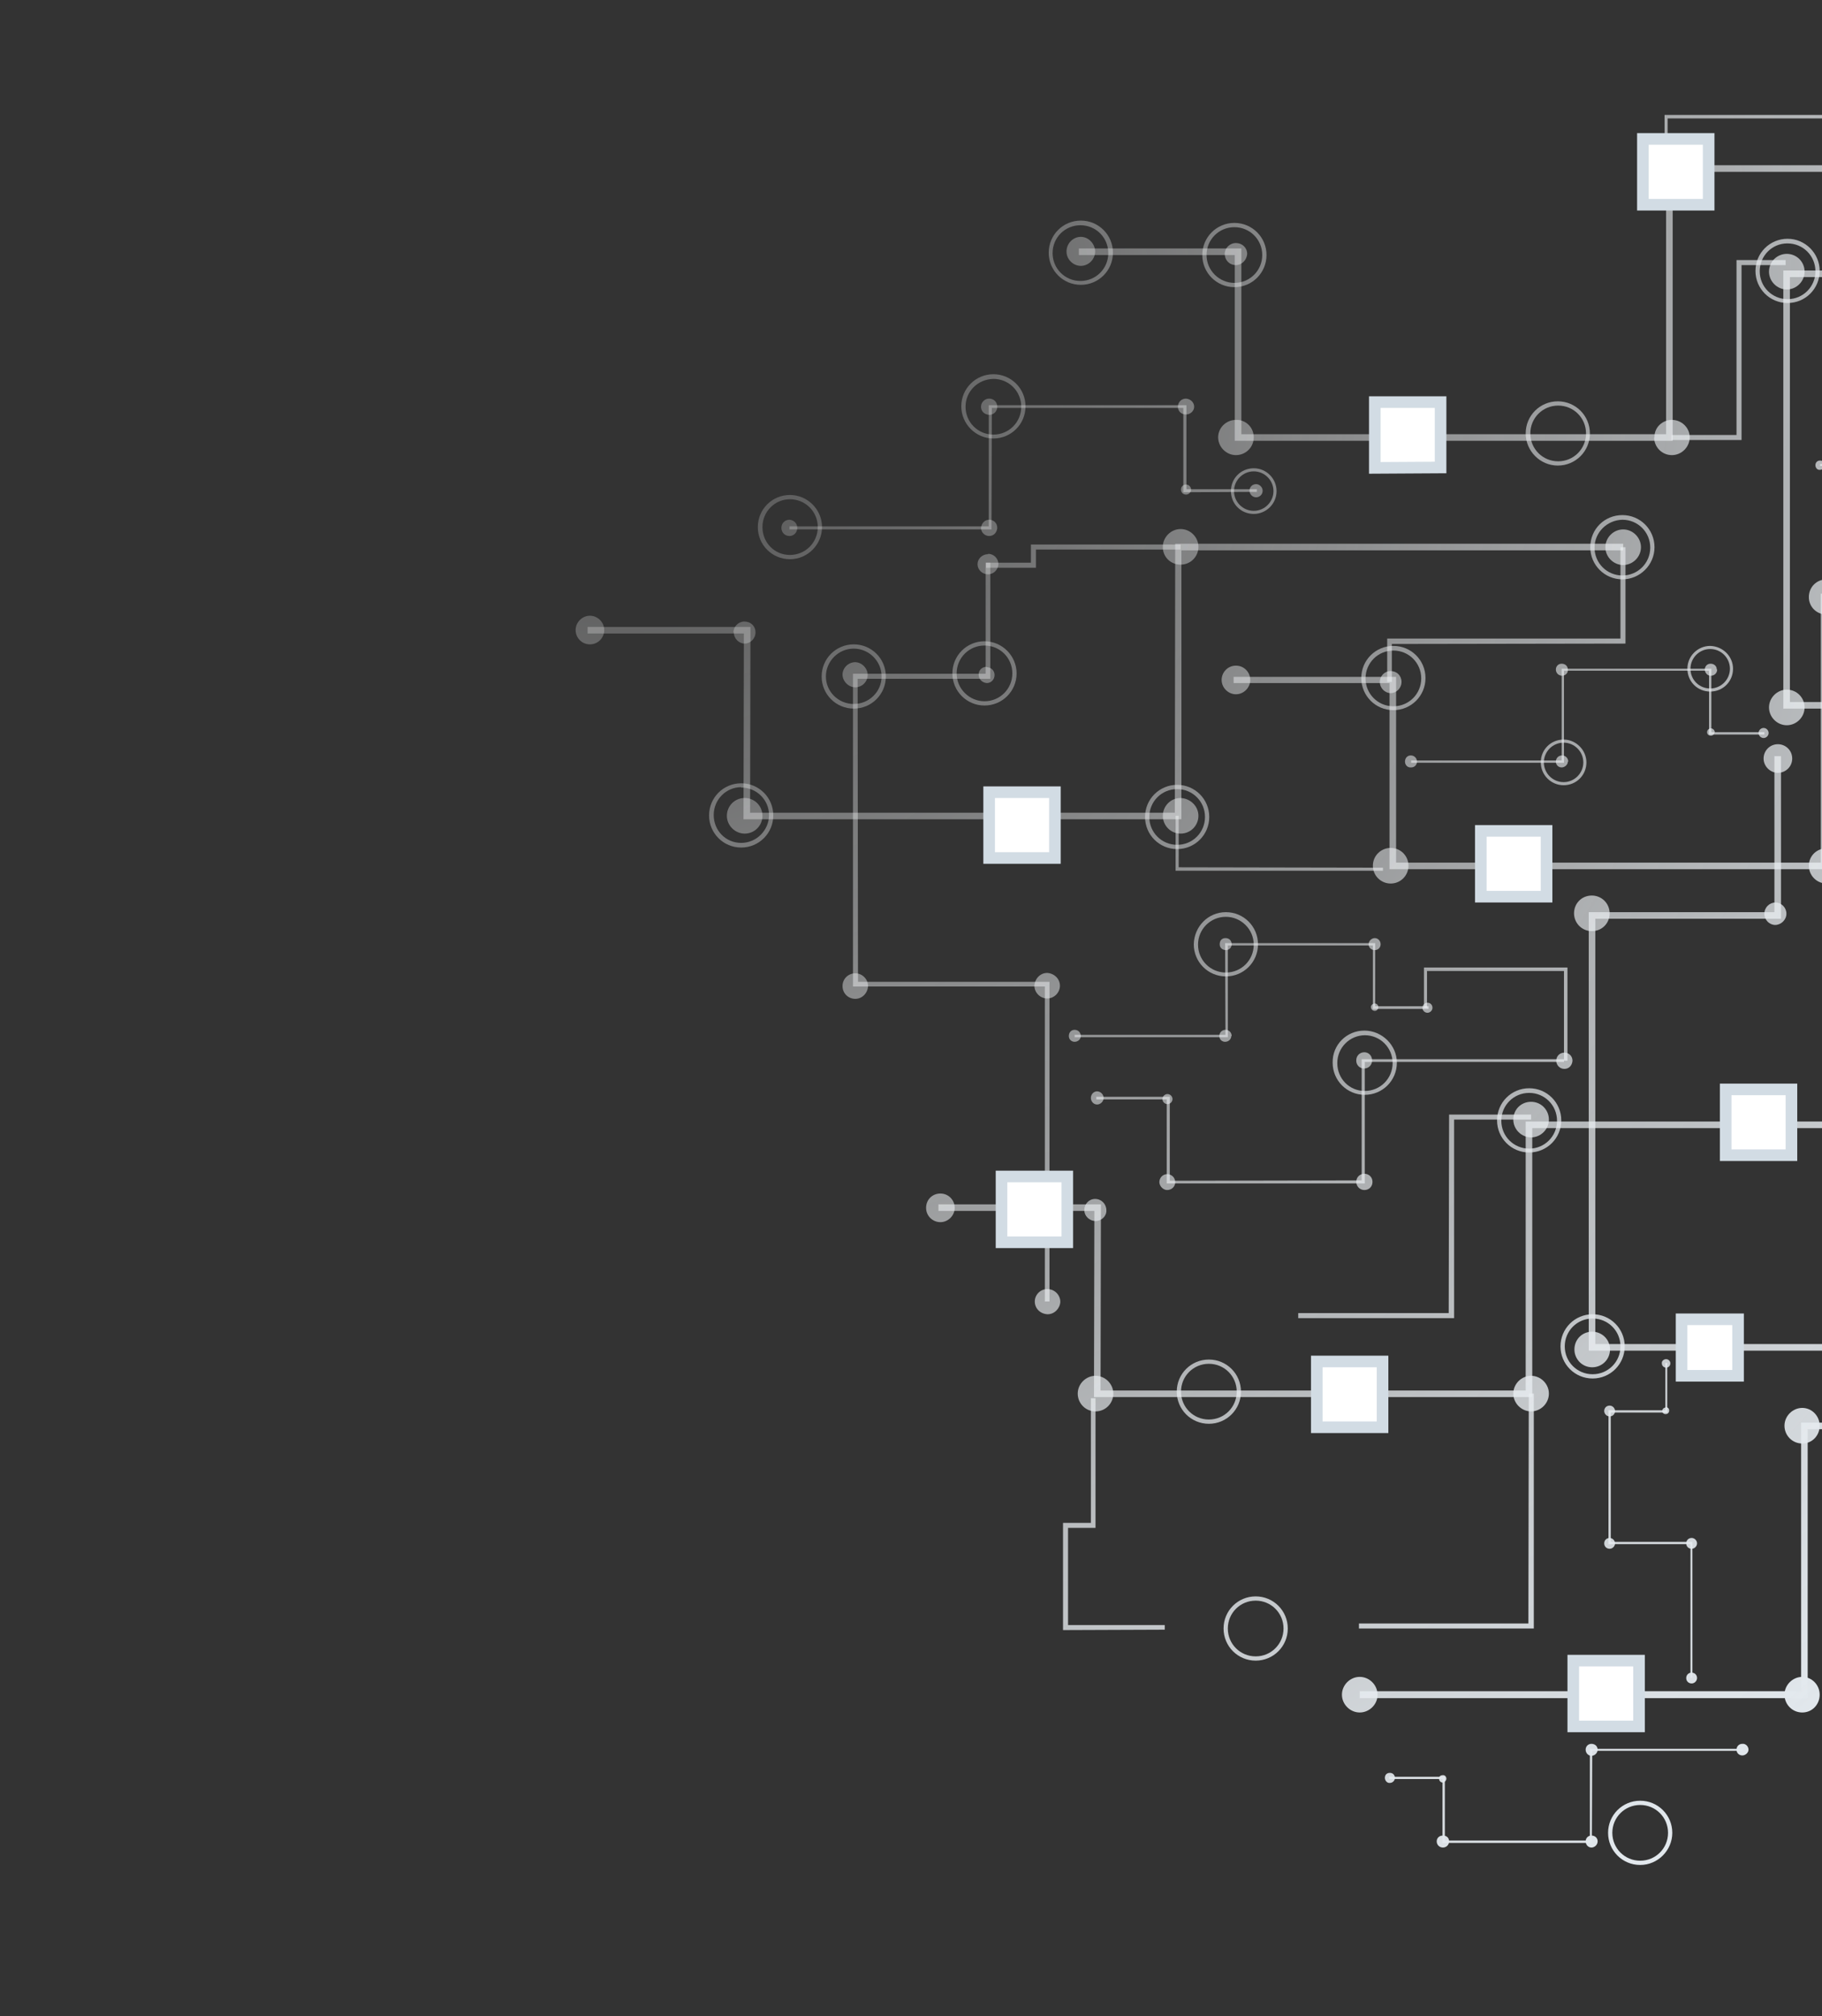 <?xml version="1.0" encoding="UTF-8"?>
<svg id="Layer_1" data-name="Layer 1" xmlns="http://www.w3.org/2000/svg" version="1.1" xmlns:xlink="http://www.w3.org/1999/xlink" viewBox="0 0 471 521">
  <rect x="0" y="0" width="471" height="521" fill="#333333" stroke="none"/>
  <defs>
    <style>
      .cls-1 {
        fill: url(#radial-gradient-30);
      }

      .cls-1, .cls-2, .cls-3, .cls-4, .cls-5, .cls-6, .cls-7, .cls-8, .cls-9, .cls-10, .cls-11, .cls-12, .cls-13, .cls-14, .cls-15, .cls-16, .cls-17, .cls-18, .cls-19, .cls-20, .cls-21, .cls-22, .cls-23, .cls-24, .cls-25, .cls-26, .cls-27, .cls-28, .cls-29, .cls-30, .cls-31, .cls-32, .cls-33, .cls-34, .cls-35, .cls-36, .cls-37, .cls-38, .cls-39, .cls-40, .cls-41, .cls-42 {
        stroke-width: 0px;
      }

      .cls-2 {
        fill: url(#radial-gradient-16);
      }

      .cls-3 {
        fill: url(#radial-gradient-40);
      }

      .cls-4 {
        fill: url(#radial-gradient-39);
      }

      .cls-5 {
        fill: url(#radial-gradient-8);
      }

      .cls-6 {
        fill: url(#radial-gradient-13);
      }

      .cls-7 {
        fill: url(#radial-gradient-12);
      }

      .cls-8 {
        fill: url(#radial-gradient-35);
      }

      .cls-9 {
        fill: none;
      }

      .cls-10 {
        fill: url(#radial-gradient-27);
      }

      .cls-11 {
        fill: url(#radial-gradient-29);
      }

      .cls-12 {
        fill: url(#radial-gradient-38);
      }

      .cls-13 {
        fill: url(#radial-gradient-22);
      }

      .cls-14 {
        fill: url(#radial-gradient-19);
      }

      .cls-15 {
        fill: url(#radial-gradient-20);
      }

      .cls-16 {
        fill: url(#radial-gradient-25);
      }

      .cls-17 {
        fill: url(#radial-gradient-33);
      }

      .cls-18 {
        fill: url(#radial-gradient-17);
      }

      .cls-19 {
        fill: url(#radial-gradient-32);
      }

      .cls-20 {
        fill: url(#radial-gradient-21);
      }

      .cls-21 {
        fill: url(#radial-gradient-2);
      }

      .cls-22 {
        fill: url(#radial-gradient-41);
      }

      .cls-23 {
        fill: url(#radial-gradient-7);
      }

      .cls-24 {
        fill: url(#radial-gradient-34);
      }

      .cls-25 {
        fill: url(#radial-gradient-26);
      }

      .cls-43 {
        clip-path: url(#clippath);
      }

      .cls-26 {
        fill: url(#radial-gradient-5);
      }

      .cls-27 {
        fill: url(#radial-gradient-24);
      }

      .cls-28 {
        fill: url(#radial-gradient);
      }

      .cls-29 {
        fill: url(#radial-gradient-37);
      }

      .cls-44 {
        fill: #fff;
        stroke: #d2dce4;
        stroke-miterlimit: 10;
        stroke-width: 3px;
      }

      .cls-30 {
        fill: url(#radial-gradient-31);
      }

      .cls-31 {
        fill: url(#radial-gradient-14);
      }

      .cls-32 {
        fill: url(#radial-gradient-18);
      }

      .cls-33 {
        fill: url(#radial-gradient-10);
      }

      .cls-34 {
        fill: url(#radial-gradient-28);
      }

      .cls-35 {
        fill: url(#radial-gradient-6);
      }

      .cls-36 {
        fill: url(#radial-gradient-15);
      }

      .cls-37 {
        fill: url(#radial-gradient-9);
      }

      .cls-38 {
        fill: url(#radial-gradient-3);
      }

      .cls-39 {
        fill: url(#radial-gradient-11);
      }

      .cls-40 {
        fill: url(#radial-gradient-36);
      }

      .cls-41 {
        fill: url(#radial-gradient-4);
      }

      .cls-42 {
        fill: url(#radial-gradient-23);
      }
    </style>
    <clipPath id="clippath">
      <rect class="cls-9" x="-2.1" y=".4" width="473.1" height="520"/>
    </clipPath>
    <radialGradient id="radial-gradient" cx="158.9" cy="82.9" fx="158.9" fy="82.9" r="475.1" gradientUnits="userSpaceOnUse">
      <stop offset="0" stop-color="#fff" stop-opacity=".1"/>
      <stop offset="1" stop-color="#e2e8ed"/>
    </radialGradient>
    <radialGradient id="radial-gradient-2" cx="158.9" fx="158.9" r="475.1" xlink:href="#radial-gradient"/>
    <radialGradient id="radial-gradient-3" r="475.1" xlink:href="#radial-gradient"/>
    <radialGradient id="radial-gradient-4" r="475.1" xlink:href="#radial-gradient"/>
    <radialGradient id="radial-gradient-5" r="475.1" xlink:href="#radial-gradient"/>
    <radialGradient id="radial-gradient-6" r="475.1" xlink:href="#radial-gradient"/>
    <radialGradient id="radial-gradient-7" r="475.1" xlink:href="#radial-gradient"/>
    <radialGradient id="radial-gradient-8" r="475.1" xlink:href="#radial-gradient"/>
    <radialGradient id="radial-gradient-9" r="475.1" xlink:href="#radial-gradient"/>
    <radialGradient id="radial-gradient-10" r="475.1" xlink:href="#radial-gradient"/>
    <radialGradient id="radial-gradient-11" r="475.1" xlink:href="#radial-gradient"/>
    <radialGradient id="radial-gradient-12" r="475.1" xlink:href="#radial-gradient"/>
    <radialGradient id="radial-gradient-13" r="475.1" xlink:href="#radial-gradient"/>
    <radialGradient id="radial-gradient-14" cy="82.9" fy="82.9" r="475.1" xlink:href="#radial-gradient"/>
    <radialGradient id="radial-gradient-15" r="475.1" xlink:href="#radial-gradient"/>
    <radialGradient id="radial-gradient-16" r="475.1" xlink:href="#radial-gradient"/>
    <radialGradient id="radial-gradient-17" r="475.1" xlink:href="#radial-gradient"/>
    <radialGradient id="radial-gradient-18" r="475.1" xlink:href="#radial-gradient"/>
    <radialGradient id="radial-gradient-19" r="475.1" xlink:href="#radial-gradient"/>
    <radialGradient id="radial-gradient-20" r="475.1" xlink:href="#radial-gradient"/>
    <radialGradient id="radial-gradient-21" r="475.1" xlink:href="#radial-gradient"/>
    <radialGradient id="radial-gradient-22" r="475.1" xlink:href="#radial-gradient"/>
    <radialGradient id="radial-gradient-23" r="475.1" xlink:href="#radial-gradient"/>
    <radialGradient id="radial-gradient-24" r="475.1" xlink:href="#radial-gradient"/>
    <radialGradient id="radial-gradient-25" r="475.1" xlink:href="#radial-gradient"/>
    <radialGradient id="radial-gradient-26" cx="158.9" fx="158.9" r="475.1" xlink:href="#radial-gradient"/>
    <radialGradient id="radial-gradient-27" r="475.1" xlink:href="#radial-gradient"/>
    <radialGradient id="radial-gradient-28" r="475.1" xlink:href="#radial-gradient"/>
    <radialGradient id="radial-gradient-29" r="475.1" xlink:href="#radial-gradient"/>
    <radialGradient id="radial-gradient-30" r="475.1" xlink:href="#radial-gradient"/>
    <radialGradient id="radial-gradient-31" r="475.1" xlink:href="#radial-gradient"/>
    <radialGradient id="radial-gradient-32" r="475.1" xlink:href="#radial-gradient"/>
    <radialGradient id="radial-gradient-33" r="475.1" xlink:href="#radial-gradient"/>
    <radialGradient id="radial-gradient-34" r="475.1" xlink:href="#radial-gradient"/>
    <radialGradient id="radial-gradient-35" r="475.1" xlink:href="#radial-gradient"/>
    <radialGradient id="radial-gradient-36" r="475.1" xlink:href="#radial-gradient"/>
    <radialGradient id="radial-gradient-37" r="475.1" xlink:href="#radial-gradient"/>
    <radialGradient id="radial-gradient-38" r="475.1" xlink:href="#radial-gradient"/>
    <radialGradient id="radial-gradient-39" cx="158.9" fx="158.9" r="475.1" xlink:href="#radial-gradient"/>
    <radialGradient id="radial-gradient-40" r="475.1" xlink:href="#radial-gradient"/>
    <radialGradient id="radial-gradient-41" r="475.1" xlink:href="#radial-gradient"/>
  </defs>
  <g class="cls-43">
    <g>
      <polygon class="cls-28" points="461 69.9 461 183.1 530.5 183.1 530.5 297.2 532.2 297.2 532.2 181.4 462.7 181.4 462.7 71.6 510.8 71.6 510.8 29.6 509.1 29.6 509.1 69.9 461 69.9"/>
      <path class="cls-28" d="M531.1,292.9c-2.5,0-4.6,2.1-4.6,4.6,0,2.5,2.1,4.5,4.6,4.6,2.5,0,4.6-2.1,4.6-4.6s-2.1-4.6-4.6-4.6Z"/>
      <path class="cls-28" d="M531.3,178.2c-2.5,0-4.6,2.1-4.6,4.6s2.1,4.6,4.6,4.6,4.6-2.1,4.6-4.6c0-2.5-2-4.6-4.6-4.6Z"/>
      <path class="cls-28" d="M509.9,26.4c-2.1,0-3.7,1.7-3.7,3.7,0,2.1,1.6,3.7,3.7,3.7s3.7-1.6,3.7-3.7c0-2-1.6-3.7-3.7-3.7Z"/>
      <path class="cls-28" d="M461.9,178.2c-2.5,0-4.6,2.1-4.6,4.6s2.1,4.6,4.6,4.6,4.6-2.1,4.6-4.6c0-2.5-2-4.6-4.6-4.6Z"/>
      <path class="cls-21" d="M461.9,65.6c-2.5,0-4.6,2-4.6,4.6,0,2.5,2.1,4.6,4.6,4.6s4.6-2.1,4.6-4.6c0-2.6-2.1-4.6-4.6-4.6Z"/>
      <path class="cls-28" d="M509.3,67.3c-1.6,0-2.8,1.3-2.8,2.9,0,1.5,1.3,2.9,2.8,2.9,1.6,0,2.8-1.3,2.9-2.9,0-1.6-1.3-2.9-2.9-2.9Z"/>
      <g>
        <polygon class="cls-28" points="410.7 235.7 410.7 349 480.2 349 480.1 463.1 481.9 463.1 481.9 347.3 412.4 347.3 412.4 237.4 460.4 237.4 460.4 195.4 458.7 195.4 458.7 235.7 410.7 235.7"/>
        <path class="cls-28" d="M481,458.5c-2.5,0-4.6,2.1-4.6,4.6,0,2.5,2,4.5,4.6,4.5s4.5-2,4.6-4.5c0-2.5-2-4.6-4.6-4.6Z"/>
        <path class="cls-28" d="M481,344.1c-2.5,0-4.6,2-4.6,4.6,0,2.5,2.1,4.6,4.6,4.6,2.5,0,4.6-2,4.6-4.6,0-2.6-2.1-4.6-4.6-4.6Z"/>
        <path class="cls-38" d="M459.6,192.3c-2.1,0-3.7,1.7-3.7,3.7s1.7,3.7,3.7,3.7,3.7-1.6,3.7-3.7-1.7-3.7-3.7-3.7Z"/>
        <path class="cls-28" d="M411.6,344.1c-2.6,0-4.6,2-4.6,4.6,0,2.5,2,4.6,4.6,4.6,2.5,0,4.6-2,4.6-4.6s-2.1-4.6-4.6-4.6Z"/>
        <path class="cls-28" d="M411.5,231.4c-2.6,0-4.6,2-4.6,4.6,0,2.5,2,4.6,4.6,4.6s4.6-2,4.6-4.6-2.1-4.6-4.6-4.6Z"/>
        <path class="cls-28" d="M459,233.2c-1.6,0-2.9,1.3-2.9,2.9,0,1.6,1.3,2.9,2.8,2.9s2.9-1.3,2.9-2.9c0-1.6-1.3-2.9-2.9-2.9Z"/>
      </g>
      <g>
        <polygon class="cls-41" points="318.9 174.9 318.9 176.5 359.2 176.5 359.2 224.6 472.4 224.6 472.4 155.1 586.5 155.1 586.5 153.4 470.7 153.4 470.7 222.9 360.9 222.9 360.9 174.9 318.9 174.9"/>
        <path class="cls-28" d="M582,154.3c0,2.5,2.1,4.5,4.6,4.5s4.6-2,4.6-4.5-2-4.6-4.6-4.6-4.6,2-4.6,4.6Z"/>
        <path class="cls-28" d="M467.6,154.3c0,2.5,2,4.5,4.6,4.5s4.6-2,4.6-4.5c0-2.6-2.1-4.6-4.6-4.6-2.6,0-4.6,2-4.6,4.6Z"/>
        <path class="cls-28" d="M315.8,175.7c0,2,1.7,3.7,3.7,3.7s3.7-1.7,3.7-3.7-1.6-3.7-3.7-3.7-3.7,1.7-3.7,3.7Z"/>
        <path class="cls-28" d="M467.6,223.7c0,2.5,2,4.6,4.6,4.6s4.6-2.1,4.6-4.6c0-2.5-2.1-4.6-4.6-4.5-2.6,0-4.6,2-4.6,4.5Z"/>
        <path class="cls-26" d="M354.9,223.7c0,2.6,2.1,4.6,4.6,4.6,2.6,0,4.6-2.1,4.6-4.6,0-2.5-2-4.6-4.6-4.6-2.5,0-4.6,2-4.6,4.6Z"/>
        <path class="cls-28" d="M356.7,176.2c0,1.6,1.3,2.9,2.8,2.9s2.8-1.3,2.8-2.9-1.2-2.8-2.8-2.8-2.8,1.3-2.8,2.8Z"/>
      </g>
      <g>
        <polygon class="cls-28" points="242.6 311.2 242.6 312.9 282.9 312.9 282.8 361 396.1 361 396.1 291.5 510.2 291.5 510.2 289.8 394.4 289.8 394.4 359.3 284.5 359.3 284.6 311.2 242.6 311.2"/>
        <path class="cls-35" d="M505.6,290.6c0,2.6,2.1,4.6,4.6,4.6s4.6-2.1,4.6-4.6c0-2.5-2-4.5-4.6-4.5-2.5,0-4.6,2-4.6,4.5Z"/>
        <path class="cls-23" d="M391.2,289.3c0,2.5,2.1,4.6,4.6,4.6,2.5,0,4.6-2.1,4.6-4.6,0-2.5-2-4.6-4.6-4.6s-4.6,2-4.6,4.6Z"/>
        <path class="cls-28" d="M239.4,312.1c0,2.1,1.7,3.7,3.7,3.7s3.7-1.7,3.7-3.7-1.6-3.7-3.7-3.7-3.7,1.6-3.7,3.7Z"/>
        <path class="cls-28" d="M391.2,360.1c0,2.5,2.1,4.6,4.6,4.6s4.6-2.1,4.6-4.6c0-2.5-2.1-4.6-4.6-4.6s-4.6,2.1-4.6,4.6Z"/>
        <path class="cls-5" d="M278.6,360.1c0,2.5,2,4.6,4.6,4.6s4.6-2.1,4.6-4.6-2.1-4.6-4.6-4.6-4.6,2.1-4.6,4.6Z"/>
        <path class="cls-28" d="M280.3,312.7c0,1.5,1.3,2.8,2.9,2.8s2.9-1.3,2.8-2.8c0-1.6-1.3-2.9-2.9-2.9s-2.8,1.3-2.8,2.9Z"/>
      </g>
      <g>
        <polygon class="cls-28" points="278.9 64.2 278.9 65.9 319.2 65.9 319.2 113.9 432.4 113.9 432.4 44.4 546.5 44.4 546.5 42.7 430.7 42.7 430.7 112.2 320.9 112.2 320.9 64.2 278.9 64.2"/>
        <path class="cls-28" d="M541.9,43.6c0,2.5,2.1,4.6,4.6,4.6,2.5,0,4.6-2,4.6-4.6,0-2.5-2.1-4.6-4.6-4.6s-4.6,2-4.6,4.6Z"/>
        <path class="cls-37" d="M427.6,43.5c0,2.6,2.1,4.6,4.6,4.6s4.6-2,4.6-4.6c0-2.5-2.1-4.6-4.6-4.6-2.5,0-4.6,2-4.6,4.5Z"/>
        <path class="cls-28" d="M275.7,65c0,2,1.7,3.7,3.7,3.7s3.7-1.7,3.7-3.7c0-2-1.7-3.8-3.7-3.8s-3.7,1.7-3.7,3.8Z"/>
        <path class="cls-33" d="M427.6,113c0,2.5,2,4.6,4.6,4.6,2.5,0,4.6-2.1,4.6-4.6s-2.1-4.5-4.6-4.5-4.6,2-4.5,4.5Z"/>
        <path class="cls-28" d="M314.9,113c0,2.5,2.1,4.6,4.6,4.6,2.5,0,4.6-2,4.6-4.6s-2.1-4.6-4.6-4.5c-2.5,0-4.6,2-4.6,4.5Z"/>
        <path class="cls-39" d="M316.6,65.6c0,1.6,1.2,2.9,2.9,2.9,1.5,0,2.8-1.3,2.9-2.9,0-1.6-1.3-2.8-2.9-2.8s-2.9,1.3-2.9,2.8Z"/>
      </g>
      <g>
        <polygon class="cls-28" points="151.9 162 151.9 163.7 192.3 163.7 192.2 211.7 305.4 211.7 305.4 142.2 419.6 142.2 419.6 140.5 303.8 140.5 303.7 210 193.9 210 194 162 151.9 162"/>
        <path class="cls-28" d="M415,141.4c0,2.5,2.1,4.6,4.6,4.6s4.6-2.1,4.6-4.6c0-2.5-2.1-4.6-4.6-4.6-2.5,0-4.6,2.1-4.6,4.6Z"/>
        <path class="cls-28" d="M300.6,141.4c0,2.5,2,4.5,4.6,4.5s4.6-2.1,4.6-4.6-2.1-4.6-4.6-4.6-4.6,2.1-4.6,4.6Z"/>
        <path class="cls-28" d="M148.8,162.8c0,2,1.6,3.7,3.7,3.7s3.7-1.7,3.7-3.7-1.7-3.7-3.7-3.7-3.7,1.7-3.7,3.7Z"/>
        <path class="cls-28" d="M300.6,210.8c0,2.5,2,4.6,4.6,4.6s4.6-2.1,4.6-4.6-2.1-4.5-4.6-4.6c-2.6,0-4.6,2.1-4.6,4.6Z"/>
        <path class="cls-7" d="M187.9,210.8c0,2.5,2.1,4.6,4.6,4.6,2.6,0,4.6-2.1,4.6-4.6,0-2.5-2-4.6-4.6-4.6s-4.6,2.1-4.6,4.6Z"/>
        <path class="cls-28" d="M189.7,163.4c0,1.6,1.3,2.9,2.8,2.9s2.8-1.3,2.8-2.9-1.2-2.8-2.9-2.8c-1.5,0-2.8,1.3-2.8,2.8Z"/>
      </g>
      <g>
        <polygon class="cls-28" points="283.4 283.4 283.4 284.1 301.6 284.1 301.6 305.8 352.8 305.8 352.8 274.4 404.3 274.4 404.3 273.7 352 273.7 352 305 302.4 305.1 302.4 283.4 283.4 283.4"/>
        <path class="cls-28" d="M402.3,274.1c0,1.1.9,2.1,2.1,2.1s2-.9,2.1-2.1c0-1.2-.9-2.1-2.1-2.1s-2.1.9-2.1,2.1Z"/>
        <path class="cls-28" d="M350.6,274.1c0,1.1.9,2,2,2,1.2,0,2.1-.9,2.1-2.1,0-1.2-.9-2.1-2-2.1-1.2,0-2.1.9-2.1,2.1Z"/>
        <path class="cls-6" d="M282,283.7c0,.9.7,1.7,1.6,1.7.9,0,1.7-.8,1.7-1.7,0-.9-.8-1.7-1.7-1.7s-1.6.8-1.6,1.7Z"/>
        <path class="cls-28" d="M350.6,305.4c0,1.1.9,2.1,2.1,2.1s2.1-.9,2.1-2.1c0-1.2-.9-2.1-2.1-2.1s-2.1.9-2.1,2.1Z"/>
        <path class="cls-28" d="M299.7,305.4c0,1.1,1,2.1,2,2.1,1.2,0,2.1-.9,2.1-2,0-1.2-.9-2.1-2.1-2.1-1.1,0-2,.9-2,2.1Z"/>
        <path class="cls-28" d="M300.5,284c0,.7.6,1.3,1.3,1.3s1.3-.6,1.3-1.3c0-.7-.6-1.3-1.3-1.3s-1.3.6-1.3,1.3Z"/>
      </g>
      <g>
        <polygon class="cls-28" points="324.9 127.1 324.9 126.4 306.7 126.4 306.7 104.7 255.6 104.7 255.6 136 204.1 136 204.1 136.8 256.3 136.8 256.4 105.4 305.9 105.4 305.9 127.2 324.9 127.1"/>
        <path class="cls-28" d="M206.1,136.4c0-1.2-.9-2-2-2.1-1.2,0-2.1.9-2.1,2.1s.9,2.1,2.1,2.1c1.1,0,2-.9,2-2.1Z"/>
        <path class="cls-28" d="M257.8,136.4c0-1.2-.9-2.1-2.1-2.1-1.1,0-2,.9-2.1,2.1,0,1.2,1,2.1,2.1,2.1,1.2,0,2-.9,2.1-2.1Z"/>
        <path class="cls-31" d="M326.4,126.8c0-.9-.8-1.7-1.7-1.7s-1.7.7-1.7,1.7c0,.9.8,1.7,1.7,1.7s1.7-.7,1.7-1.7Z"/>
        <path class="cls-36" d="M257.8,105.1c0-1.2-.9-2.1-2.1-2.1-1.1,0-2.1.9-2.1,2.1s.9,2,2.1,2.1c1.2,0,2.1-.9,2.1-2.1Z"/>
        <path class="cls-2" d="M308.7,105.1c0-1.1-.9-2-2.1-2.1-1.2,0-2.1.9-2.1,2.1,0,1.2.9,2,2.1,2,1.1,0,2.1-.9,2.1-2Z"/>
        <path class="cls-28" d="M307.9,126.5c0-.7-.6-1.3-1.3-1.3s-1.3.5-1.3,1.3.6,1.3,1.3,1.3,1.3-.6,1.3-1.3Z"/>
      </g>
      <g>
        <polygon class="cls-18" points="256 145.4 254.8 145.4 254.8 174.1 220.5 174.1 220.5 254.9 270.1 254.9 270.1 336.3 271.3 336.3 271.3 253.7 221.8 253.7 221.7 175.4 256 175.4 256 145.4"/>
        <path class="cls-28" d="M270.7,333.1c-1.8,0-3.2,1.5-3.2,3.2,0,1.8,1.4,3.2,3.3,3.3,1.8,0,3.2-1.5,3.3-3.2,0-1.8-1.5-3.3-3.3-3.3Z"/>
        <path class="cls-28" d="M270.7,251.4c-1.8,0-3.2,1.5-3.3,3.3,0,1.8,1.5,3.3,3.3,3.3s3.3-1.5,3.3-3.3c0-1.8-1.5-3.2-3.3-3.3Z"/>
        <path class="cls-28" d="M255.4,143.2c-1.5,0-2.7,1.2-2.7,2.6s1.2,2.6,2.7,2.6,2.6-1.2,2.7-2.6c0-1.5-1.2-2.7-2.7-2.7Z"/>
        <path class="cls-28" d="M221.1,251.5c-1.8,0-3.3,1.4-3.3,3.3s1.5,3.3,3.3,3.3,3.2-1.5,3.3-3.3c0-1.8-1.5-3.3-3.3-3.3Z"/>
        <path class="cls-28" d="M221.1,171.1c-1.8,0-3.3,1.5-3.3,3.2s1.5,3.3,3.3,3.3c1.8,0,3.2-1.5,3.2-3.2s-1.5-3.3-3.3-3.3Z"/>
        <path class="cls-32" d="M255,172.3c-1.1,0-2.1.9-2,2.1,0,1.1.9,2,2.1,2.1,1.1,0,2-.9,2-2.1,0-1.1-.9-2-2-2Z"/>
      </g>
      <g>
        <polygon class="cls-28" points="581.1 92.2 579.9 92.2 579.9 120.9 545.6 120.9 545.6 201.7 595.2 201.7 595.2 283.1 596.4 283.1 596.4 200.5 546.8 200.5 546.8 122.2 581.1 122.2 581.1 92.2"/>
        <path class="cls-14" d="M595.8,279.9c-1.8,0-3.3,1.5-3.3,3.3,0,1.8,1.5,3.2,3.3,3.2s3.3-1.5,3.3-3.2c0-1.8-1.4-3.3-3.3-3.3Z"/>
        <path class="cls-28" d="M595.8,198.3c-1.8,0-3.3,1.5-3.3,3.3,0,1.8,1.5,3.2,3.3,3.2s3.3-1.5,3.3-3.2-1.4-3.3-3.3-3.3Z"/>
        <path class="cls-28" d="M580.5,90c-1.5,0-2.7,1.2-2.7,2.7s1.2,2.6,2.7,2.6,2.7-1.2,2.7-2.6-1.2-2.7-2.7-2.7Z"/>
        <path class="cls-28" d="M545.2,198.4c-1.8,0-3.3,1.4-3.3,3.3,0,1.8,1.5,3.3,3.3,3.2,1.8,0,3.3-1.5,3.3-3.3s-1.4-3.2-3.3-3.2Z"/>
        <path class="cls-28" d="M546.2,117.9c-1.8,0-3.3,1.5-3.3,3.3s1.5,3.3,3.3,3.3,3.3-1.5,3.3-3.3-1.5-3.3-3.3-3.3Z"/>
        <path class="cls-28" d="M580.1,119.2c-1.2,0-2.1.9-2.1,2s.9,2.1,2.1,2.1c1.1,0,2-.9,2-2s-.9-2-2-2Z"/>
      </g>
      <g>
        <polygon class="cls-15" points="431 352.2 430.5 352.2 430.5 364.4 415.8 364.4 415.8 399 437 399 437 433.6 437.5 433.5 437.5 398.4 416.4 398.4 416.4 365 431 365 431 352.2"/>
        <path class="cls-28" d="M437.3,432.2c-.8,0-1.4.6-1.4,1.4s.6,1.4,1.4,1.4,1.4-.7,1.4-1.4c0-.8-.6-1.4-1.4-1.4Z"/>
        <path class="cls-28" d="M437.3,397.4c-.8,0-1.4.6-1.4,1.4,0,.8.6,1.4,1.4,1.4s1.4-.7,1.4-1.4c0-.7-.6-1.4-1.4-1.4Z"/>
        <path class="cls-28" d="M430.7,351.2c-.6,0-1.2.5-1.1,1.1,0,.6.5,1.1,1.1,1.1s1.1-.5,1.1-1.1c0-.6-.5-1.1-1.1-1.1Z"/>
        <path class="cls-28" d="M416.1,397.4c-.8,0-1.4.6-1.4,1.4,0,.8.6,1.4,1.4,1.4s1.4-.7,1.4-1.4c0-.7-.6-1.4-1.4-1.4Z"/>
        <path class="cls-28" d="M416.1,363.2c-.8,0-1.4.6-1.4,1.4,0,.7.6,1.4,1.4,1.4s1.4-.6,1.4-1.4c0-.7-.6-1.4-1.4-1.4Z"/>
        <path class="cls-28" d="M430.6,363.7c-.5,0-.9.4-.9.9,0,.5.4.8.9.8.4,0,.9-.3.9-.9s-.4-.9-.9-.9Z"/>
      </g>
      <g>
        <polygon class="cls-28" points="503.8 186.8 503.2 186.8 503.2 200.8 486.5 200.8 486.5 240.2 510.6 240.2 510.6 279.9 511.2 279.9 511.2 239.7 487.1 239.7 487.1 201.5 503.8 201.5 503.8 186.8"/>
        <path class="cls-28" d="M510.9,278.3c-.9,0-1.6.7-1.6,1.6s.7,1.6,1.6,1.6,1.6-.7,1.6-1.6c0-.9-.8-1.6-1.6-1.6Z"/>
        <path class="cls-28" d="M510.9,238.5c-.9,0-1.6.7-1.6,1.6s.7,1.6,1.6,1.5c.9,0,1.6-.7,1.6-1.5s-.7-1.6-1.6-1.6Z"/>
        <path class="cls-28" d="M503.5,185.7c-.7,0-1.3.6-1.3,1.3,0,.7.6,1.3,1.3,1.3s1.3-.5,1.3-1.3-.5-1.3-1.3-1.3Z"/>
        <path class="cls-28" d="M486.8,238.5c-.9,0-1.6.7-1.6,1.6,0,.9.7,1.6,1.6,1.5.8,0,1.5-.7,1.5-1.5s-.7-1.6-1.5-1.6Z"/>
        <path class="cls-28" d="M486.8,199.4c-.9,0-1.6.7-1.6,1.6s.7,1.6,1.6,1.6,1.5-.7,1.5-1.6c0-.9-.7-1.6-1.5-1.6Z"/>
        <path class="cls-28" d="M503.3,200c-.6,0-1,.4-1,.9,0,.6.4,1,1,1,.5,0,1-.5,1-1,0-.5-.5-.9-1-.9Z"/>
      </g>
      <g>
        <polygon class="cls-20" points="359.1 459.1 359.1 459.7 372.9 459.7 372.9 476.2 411.5 476.2 411.6 452.4 450.5 452.4 450.5 451.9 411 451.9 411 475.6 373.5 475.6 373.5 459.1 359.1 459.1"/>
        <path class="cls-28" d="M448.9,452.1c0,.9.7,1.5,1.5,1.5s1.6-.7,1.6-1.5c0-.8-.7-1.6-1.6-1.5-.9,0-1.5.7-1.5,1.5Z"/>
        <path class="cls-13" d="M409.9,452.1c0,.9.7,1.6,1.5,1.6s1.6-.7,1.6-1.6-.7-1.5-1.6-1.5-1.5.7-1.5,1.5Z"/>
        <path class="cls-28" d="M358,459.4c0,.7.6,1.4,1.3,1.3.7,0,1.3-.6,1.3-1.3,0-.7-.5-1.3-1.3-1.3s-1.3.5-1.3,1.3Z"/>
        <path class="cls-28" d="M409.9,475.8c0,.9.7,1.6,1.5,1.6s1.6-.7,1.6-1.6-.7-1.5-1.6-1.5-1.5.7-1.5,1.5Z"/>
        <path class="cls-28" d="M371.4,475.8c0,.9.7,1.6,1.6,1.6s1.6-.7,1.6-1.6-.6-1.5-1.6-1.5-1.6.7-1.6,1.5Z"/>
        <path class="cls-28" d="M372,459.6c0,.5.4,1,.9,1s1-.5,1-1-.4-1-1-.9c-.5,0-1,.4-.9.9Z"/>
      </g>
      <g>
        <polygon class="cls-28" points="369.3 260.7 369.3 260 355.5 260 355.5 243.7 316.7 243.7 316.8 267.4 277.8 267.4 277.8 268 317.4 268 317.4 244.3 354.9 244.3 354.9 260.7 369.3 260.7"/>
        <path class="cls-28" d="M279.4,267.7c0-.9-.7-1.6-1.6-1.6s-1.5.7-1.5,1.6.7,1.5,1.5,1.5c.9,0,1.6-.7,1.6-1.5Z"/>
        <path class="cls-28" d="M318.4,267.7c0-.9-.7-1.6-1.6-1.6s-1.6.7-1.6,1.6.7,1.5,1.5,1.5c.9,0,1.6-.7,1.6-1.5Z"/>
        <path class="cls-28" d="M370.3,260.4c0-.7-.5-1.3-1.3-1.3-.7,0-1.3.6-1.3,1.3s.6,1.3,1.3,1.3c.7,0,1.3-.6,1.3-1.3Z"/>
        <path class="cls-28" d="M318.4,244c0-.9-.6-1.6-1.6-1.6s-1.5.7-1.5,1.6.7,1.5,1.6,1.5c.9,0,1.5-.7,1.5-1.5Z"/>
        <path class="cls-42" d="M356.9,244c0-.9-.7-1.6-1.5-1.6s-1.6.7-1.6,1.6.7,1.5,1.6,1.5,1.5-.7,1.5-1.5Z"/>
        <path class="cls-28" d="M356.3,260.2c0-.5-.4-.9-.9-.9s-1,.4-1,.9c0,.6.5,1,1,1s.9-.4.9-1Z"/>
      </g>
      <g>
        <polygon class="cls-28" points="541.9 114.7 541.9 114.2 531.1 114.2 531.1 101.4 500.9 101.4 500.9 119.9 470.5 119.9 470.5 120.4 501.3 120.4 501.4 101.9 530.6 101.9 530.6 114.7 541.9 114.7"/>
        <path class="cls-28" d="M471.7,120.2c0-.7-.5-1.2-1.2-1.2-.7,0-1.2.5-1.2,1.2,0,.7.5,1.3,1.2,1.2.6,0,1.2-.5,1.2-1.2Z"/>
        <path class="cls-28" d="M502.2,120.2c0-.7-.5-1.2-1.2-1.2s-1.2.5-1.2,1.2.5,1.2,1.2,1.2c.7,0,1.2-.5,1.2-1.2Z"/>
        <path class="cls-28" d="M542.7,114.4c0-.5-.4-.9-.9-.9s-1,.4-1,.9c0,.6.4,1,1,1s1-.4.9-1Z"/>
        <path class="cls-28" d="M502.2,101.6c0-.7-.5-1.2-1.2-1.2-.6,0-1.2.5-1.2,1.2s.6,1.2,1.2,1.2,1.2-.5,1.2-1.2Z"/>
        <path class="cls-28" d="M532.2,101.6c0-.7-.6-1.2-1.3-1.2s-1.2.5-1.2,1.2c0,.7.6,1.2,1.2,1.2s1.3-.5,1.3-1.2Z"/>
        <path class="cls-28" d="M531.7,114.3c0-.4-.3-.8-.7-.8s-.8.3-.8.8.3.7.8.7.7-.3.7-.8Z"/>
      </g>
      <g>
        <polygon class="cls-28" points="560.1 351.4 560.1 351 549.4 351 549.4 338.1 519.2 338.1 519.2 356.7 488.8 356.7 488.8 357.1 519.7 357.1 519.7 338.6 548.9 338.6 548.9 351.4 560.1 351.4"/>
        <path class="cls-28" d="M490,356.9c0-.7-.6-1.2-1.2-1.2s-1.2.5-1.2,1.2.6,1.2,1.2,1.2,1.2-.5,1.2-1.2Z"/>
        <path class="cls-28" d="M520.5,356.9c0-.7-.5-1.2-1.2-1.2s-1.2.5-1.2,1.2.5,1.2,1.2,1.2,1.2-.5,1.2-1.2Z"/>
        <path class="cls-28" d="M561,351.2c0-.5-.5-1-1-1s-1,.5-1,1c0,.6.4,1,.9,1s1-.4,1-1Z"/>
        <path class="cls-28" d="M520.5,338.4c0-.6-.5-1.2-1.2-1.2-.6,0-1.2.6-1.2,1.2,0,.7.5,1.2,1.2,1.2s1.2-.5,1.2-1.2Z"/>
        <path class="cls-28" d="M550.5,338.4c0-.7-.5-1.2-1.2-1.2-.6,0-1.2.5-1.2,1.2s.6,1.2,1.2,1.2c.7,0,1.2-.5,1.2-1.2Z"/>
        <path class="cls-27" d="M550.1,351c0-.4-.4-.8-.8-.8s-.7.4-.7.8.3.7.7.7.8-.3.8-.7Z"/>
      </g>
      <g>
        <polygon class="cls-16" points="456.1 189.8 456.1 189.2 442.4 189.2 442.4 172.8 403.7 172.8 403.7 196.5 364.8 196.5 364.8 197.1 404.3 197.1 404.3 173.3 441.8 173.3 441.8 189.8 456.1 189.8"/>
        <path class="cls-28" d="M366.3,196.8c0-.9-.7-1.6-1.6-1.6s-1.5.7-1.5,1.6.7,1.6,1.6,1.5c.9,0,1.5-.7,1.5-1.5Z"/>
        <path class="cls-28" d="M405.4,196.8c0-.9-.7-1.6-1.6-1.6s-1.6.7-1.6,1.6.7,1.5,1.5,1.5,1.6-.7,1.6-1.5Z"/>
        <path class="cls-28" d="M457.2,189.4c0-.7-.6-1.3-1.3-1.3s-1.3.6-1.3,1.3c0,.7.6,1.3,1.3,1.3s1.3-.6,1.3-1.3Z"/>
        <path class="cls-25" d="M405.3,173c0-.9-.7-1.5-1.6-1.5s-1.5.7-1.5,1.5c0,.9.7,1.6,1.6,1.6s1.6-.7,1.5-1.6Z"/>
        <path class="cls-28" d="M443.8,173c0-.9-.7-1.5-1.6-1.5s-1.5.7-1.5,1.5.7,1.7,1.6,1.6c.9,0,1.6-.7,1.6-1.6Z"/>
        <path class="cls-28" d="M443.3,189.3c0-.6-.5-1.1-1-1.1s-1,.4-1,1,.5.9,1,.9.9-.4.9-.9Z"/>
      </g>
      <g>
        <polygon class="cls-10" points="554 49.4 553.4 49.4 553.4 63.1 537 63.1 537 101.8 560.8 101.8 560.8 140.8 561.3 140.8 561.3 101.3 537.6 101.2 537.6 63.8 554 63.8 554 49.4"/>
        <path class="cls-28" d="M561.1,139.2c-.9,0-1.6.7-1.6,1.5s.7,1.6,1.6,1.6,1.5-.7,1.6-1.6c0-.9-.7-1.5-1.6-1.5Z"/>
        <path class="cls-28" d="M561.1,100.1c-.9,0-1.6.7-1.6,1.6s.7,1.6,1.6,1.6,1.6-.7,1.6-1.6-.7-1.6-1.6-1.6Z"/>
        <path class="cls-28" d="M553.7,48.3c-.7,0-1.3.6-1.3,1.3s.5,1.3,1.3,1.3,1.3-.6,1.3-1.3-.6-1.3-1.3-1.3Z"/>
        <path class="cls-28" d="M537.3,100.1c-.8,0-1.6.7-1.6,1.6s.7,1.5,1.6,1.5,1.6-.7,1.6-1.6-.7-1.6-1.6-1.6Z"/>
        <path class="cls-34" d="M537.3,61.7c-.8,0-1.6.7-1.6,1.5s.7,1.5,1.6,1.5,1.6-.7,1.6-1.5-.7-1.5-1.6-1.5Z"/>
        <path class="cls-28" d="M553.5,62.3c-.5,0-1,.4-1,.9s.4,1,.9,1,1-.5,1-1c0-.6-.4-.9-1-.9Z"/>
      </g>
      <g>
        <polygon class="cls-11" points="351.5 437 351.5 438.8 467.3 438.8 467.3 369.3 577.1 369.3 577.1 417.4 619.1 417.3 619.1 415.6 578.8 415.6 578.8 367.6 465.6 367.6 465.6 437 351.5 437"/>
        <path class="cls-28" d="M356.1,437.9c0-2.5-2.1-4.6-4.6-4.6s-4.6,2.1-4.6,4.6,2.1,4.6,4.6,4.6,4.6-2.1,4.6-4.5Z"/>
        <path class="cls-28" d="M470.4,437.9c0-2.5-2-4.6-4.5-4.6s-4.6,2.1-4.6,4.6,2,4.6,4.6,4.6,4.5-2.1,4.5-4.6Z"/>
        <path class="cls-28" d="M622.3,416.5c0-2.1-1.7-3.8-3.7-3.8s-3.7,1.7-3.7,3.7c0,2,1.7,3.7,3.7,3.7s3.7-1.6,3.7-3.6Z"/>
        <path class="cls-28" d="M470.4,368.4c0-2.5-2-4.6-4.5-4.6s-4.6,2.1-4.6,4.6,2,4.6,4.6,4.6,4.5-2.1,4.5-4.6Z"/>
        <path class="cls-28" d="M583.1,368.4c0-2.5-2.1-4.6-4.6-4.6s-4.6,2.1-4.6,4.6c0,2.5,2,4.6,4.6,4.6s4.6-2.1,4.6-4.6Z"/>
        <path class="cls-28" d="M581.4,415.9c0-1.6-1.3-2.9-2.9-2.9s-2.8,1.3-2.8,2.9,1.3,2.9,2.8,2.9,2.9-1.3,2.9-2.9Z"/>
      </g>
      <rect class="cls-28" x="578.2" y="249.6" width=".9" height="117.1"/>
      <path class="cls-28" d="M578.7,244.7c-2.8,0-4.9,2.2-4.9,4.9,0,2.7,2.2,4.9,4.9,4.9s4.9-2.2,4.9-4.9-2.2-5-4.9-5Z"/>
      <polygon class="cls-28" points="303.9 210.8 303.9 225 357.5 225 357.5 224.2 304.7 224.1 304.7 210.8 303.9 210.8"/>
      <polygon class="cls-28" points="351.3 419.5 351.3 420.8 396.5 420.8 396.5 360.1 395.2 360.1 395.1 419.5 351.3 419.5"/>
      <polygon class="cls-28" points="432.1 112.4 432.1 113.7 450.2 113.7 450.2 68.5 461.6 68.5 461.6 67.2 448.9 67.2 448.9 112.4 432.1 112.4"/>
      <polygon class="cls-28" points="358.6 165 358.6 176.2 359.8 176.2 359.8 166.4 420.2 166.3 420.2 141.4 418.9 141.4 418.9 165 358.6 165"/>
      <polygon class="cls-28" points="335.6 339.3 335.6 340.6 375.9 340.6 375.9 289.3 395.8 289.3 395.8 288 374.6 288 374.5 339.3 335.6 339.3"/>
      <polygon class="cls-1" points="368.1 250 368.1 260.4 368.9 260.4 368.9 250.9 404.3 250.9 404.3 274.1 405.2 274.1 405.2 250 368.1 250"/>
      <polygon class="cls-30" points="541.3 269.7 541.3 271 561.7 271 561.7 222.2 544.6 222.2 544.6 201.6 543.3 201.5 543.2 223.5 560.4 223.5 560.4 269.7 541.3 269.7"/>
      <polygon class="cls-28" points="577.8 209.7 577.8 247.9 578.7 247.9 578.7 210.6 591.5 210.6 591.5 204.5 595.4 202.1 594.9 201.4 590.7 204 590.7 209.7 577.8 209.7"/>
      <polygon class="cls-28" points="480.6 309.4 480.6 348.7 481.4 348.7 481.4 310.2 493.3 310.2 493.3 309.4 480.6 309.4"/>
      <polygon class="cls-19" points="580.5 92 580.5 92.9 603 92.9 603 153.8 586.5 153.8 586.5 154.6 603.8 154.6 603.8 92 580.5 92"/>
      <polygon class="cls-28" points="430.3 29.7 430.3 43.6 431.1 43.6 431.1 30.6 509.9 30.6 509.9 29.7 430.3 29.7"/>
      <polygon class="cls-17" points="254.9 145.4 254.9 146.7 267.8 146.7 267.8 142 305.2 142 305.2 140.7 266.5 140.7 266.5 145.4 254.9 145.4"/>
      <polygon class="cls-28" points="274.8 393.5 274.8 421.2 301.1 421.1 301.1 419.9 276.1 419.9 276.1 394.8 283.2 394.8 283.2 361.3 282 361.3 282 393.5 274.8 393.5"/>
      <path class="cls-28" d="M402.7,120.3c4.6,0,8.3-3.7,8.3-8.3,0-4.6-3.7-8.3-8.3-8.3s-8.3,3.7-8.3,8.3c0,4.5,3.7,8.3,8.3,8.3ZM402.8,104.8c4,0,7.2,3.2,7.2,7.2,0,4-3.2,7.2-7.2,7.2s-7.2-3.2-7.2-7.2c0-4,3.2-7.2,7.2-7.2Z"/>
      <path class="cls-28" d="M462.1,78.3c4.6,0,8.3-3.7,8.3-8.3,0-4.5-3.7-8.3-8.3-8.3s-8.3,3.7-8.3,8.3c0,4.6,3.7,8.3,8.3,8.3ZM462.1,62.9c4,0,7.2,3.2,7.2,7.2,0,4-3.2,7.2-7.2,7.2s-7.2-3.2-7.2-7.2c0-4,3.2-7.2,7.1-7.2Z"/>
      <path class="cls-28" d="M546.2,51.8c4.6,0,8.3-3.7,8.3-8.3,0-4.6-3.7-8.3-8.3-8.3s-8.3,3.7-8.3,8.3c0,4.6,3.7,8.3,8.3,8.3ZM546.2,36.3c4,0,7.2,3.2,7.2,7.2s-3.2,7.2-7.2,7.2-7.2-3.2-7.2-7.2c0-4,3.2-7.2,7.2-7.2Z"/>
      <path class="cls-28" d="M510.1,38.8c4.6,0,8.3-3.7,8.3-8.3s-3.7-8.3-8.3-8.3c-4.6,0-8.3,3.7-8.3,8.3s3.7,8.3,8.3,8.3ZM510.1,23.3c4,0,7.2,3.2,7.2,7.2,0,4-3.3,7.2-7.2,7.2-3.9,0-7.2-3.2-7.1-7.2,0-4,3.2-7.2,7.2-7.2Z"/>
      <path class="cls-28" d="M319.1,74.2c4.6,0,8.3-3.7,8.3-8.3,0-4.6-3.7-8.3-8.3-8.3-4.6,0-8.3,3.7-8.3,8.3,0,4.6,3.7,8.3,8.3,8.3ZM319.1,58.7c4,0,7.2,3.2,7.2,7.2s-3.2,7.2-7.2,7.2c-3.9,0-7.2-3.2-7.2-7.2,0-4,3.2-7.2,7.2-7.2Z"/>
      <path class="cls-24" d="M204.2,144.5c4.6,0,8.3-3.8,8.3-8.3s-3.7-8.3-8.3-8.3c-4.6,0-8.3,3.7-8.3,8.3s3.7,8.3,8.3,8.3ZM204.2,129c4,0,7.2,3.2,7.2,7.2,0,4-3.2,7.2-7.2,7.2s-7.1-3.2-7.1-7.2,3.2-7.2,7.1-7.2Z"/>
      <path class="cls-28" d="M220.7,183.1c4.6,0,8.3-3.7,8.3-8.3,0-4.6-3.7-8.3-8.3-8.3s-8.3,3.7-8.3,8.3c0,4.6,3.7,8.3,8.3,8.3ZM220.7,167.6c3.9,0,7.2,3.2,7.2,7.2,0,3.9-3.2,7.1-7.2,7.1s-7.2-3.2-7.2-7.1,3.2-7.2,7.2-7.2Z"/>
      <path class="cls-8" d="M254.5,182.3c4.6,0,8.3-3.7,8.3-8.3,0-4.5-3.7-8.3-8.3-8.3-4.6,0-8.3,3.7-8.3,8.3s3.7,8.3,8.3,8.3ZM254.5,166.8c4,0,7.2,3.2,7.2,7.2s-3.2,7.2-7.2,7.2c-3.9,0-7.2-3.2-7.2-7.2s3.2-7.2,7.2-7.2Z"/>
      <path class="cls-28" d="M486.7,245.5c3.3,0,5.9-2.6,5.9-5.9,0-3.3-2.7-5.9-5.9-5.9-3.3,0-5.9,2.6-5.9,5.9,0,3.3,2.6,5.9,5.9,5.9ZM486.8,234.5c2.8,0,5.1,2.3,5.1,5.1s-2.3,5.1-5.1,5.1-5.1-2.3-5.1-5.1,2.3-5.1,5.1-5.1Z"/>
      <path class="cls-40" d="M404.2,202.9c3.3,0,5.9-2.6,5.9-5.9,0-3.2-2.7-5.9-5.9-5.9-3.3,0-5.9,2.6-5.9,5.9,0,3.2,2.6,5.9,5.9,5.9ZM404.2,191.9c2.8,0,5.1,2.3,5.1,5.1,0,2.8-2.3,5.1-5.1,5.1s-5.1-2.3-5.1-5.1c0-2.8,2.3-5.1,5.1-5.1Z"/>
      <path class="cls-29" d="M442.1,178.7c3.3,0,5.9-2.6,5.9-5.9,0-3.2-2.6-5.8-5.9-5.9-3.2,0-5.9,2.6-5.9,5.9,0,3.3,2.6,5.9,5.9,5.9ZM442.1,167.7c2.8,0,5.1,2.3,5.1,5.1,0,2.8-2.3,5.1-5.1,5.1-2.8,0-5.1-2.2-5.1-5.1,0-2.8,2.3-5.1,5.1-5.1Z"/>
      <path class="cls-28" d="M324.1,132.8c3.2,0,5.9-2.6,5.9-5.9,0-3.2-2.6-5.9-5.9-5.9s-5.9,2.6-5.9,5.9,2.6,5.9,5.9,5.9ZM324.1,121.8c2.8,0,5.1,2.3,5.1,5.1s-2.3,5.1-5.1,5.1c-2.8,0-5.1-2.3-5.1-5.1,0-2.8,2.3-5.1,5.1-5.1Z"/>
      <path class="cls-28" d="M501.2,126.3c3.2,0,5.9-2.6,5.9-5.8s-2.7-5.9-5.9-5.9-5.9,2.7-5.9,5.9,2.6,5.9,5.9,5.8ZM501.2,115.4c2.8,0,5.1,2.3,5.1,5.1s-2.3,5.1-5.1,5.1-5.1-2.3-5.1-5.1,2.3-5.1,5.1-5.1Z"/>
      <path class="cls-28" d="M256.8,113.3c4.6,0,8.3-3.7,8.3-8.3s-3.7-8.3-8.3-8.3c-4.6,0-8.3,3.7-8.3,8.3,0,4.5,3.7,8.3,8.3,8.3ZM256.8,97.9c4,0,7.2,3.2,7.2,7.2s-3.2,7.2-7.2,7.2-7.2-3.2-7.2-7.2,3.2-7.1,7.2-7.2Z"/>
      <path class="cls-28" d="M352.8,282.9c4.6,0,8.3-3.7,8.3-8.3,0-4.5-3.8-8.3-8.4-8.3s-8.3,3.7-8.2,8.3c0,4.6,3.7,8.3,8.3,8.3ZM352.8,267.5c4,0,7.2,3.2,7.2,7.2s-3.2,7.2-7.2,7.2-7.1-3.2-7.1-7.2,3.2-7.2,7.2-7.2Z"/>
      <path class="cls-28" d="M316.9,252.3c4.6,0,8.3-3.7,8.3-8.3,0-4.6-3.7-8.3-8.3-8.3s-8.2,3.7-8.3,8.3c0,4.6,3.7,8.3,8.3,8.3ZM316.9,236.9c3.9,0,7.2,3.2,7.2,7.2,0,4-3.2,7.2-7.2,7.2s-7.2-3.2-7.2-7.2,3.2-7.2,7.2-7.2Z"/>
      <path class="cls-28" d="M546.8,129.4c4.6,0,8.3-3.7,8.3-8.3,0-4.6-3.7-8.3-8.3-8.3-4.6,0-8.3,3.7-8.3,8.3,0,4.6,3.7,8.3,8.3,8.3ZM546.8,113.9c4,0,7.2,3.2,7.2,7.1,0,4-3.2,7.2-7.2,7.2-3.9,0-7.2-3.2-7.2-7.2s3.2-7.1,7.2-7.1Z"/>
      <path class="cls-12" d="M312.5,367.9c4.6,0,8.3-3.7,8.3-8.3s-3.7-8.3-8.3-8.3c-4.6,0-8.3,3.7-8.3,8.3s3.7,8.3,8.3,8.3ZM312.5,352.4c4,0,7.2,3.2,7.2,7.2s-3.2,7.2-7.2,7.2-7.2-3.2-7.2-7.2,3.2-7.2,7.2-7.2Z"/>
      <path class="cls-28" d="M596.3,291c4.6,0,8.3-3.7,8.3-8.3,0-4.6-3.7-8.3-8.3-8.3s-8.2,3.7-8.3,8.3c0,4.6,3.7,8.3,8.3,8.3ZM596.3,275.6c4,0,7.2,3.2,7.2,7.2s-3.2,7.2-7.2,7.2-7.2-3.2-7.2-7.2,3.2-7.2,7.2-7.2Z"/>
      <path class="cls-28" d="M578.2,424.7c4.6,0,8.3-3.7,8.3-8.3s-3.7-8.3-8.3-8.3c-4.6,0-8.3,3.7-8.3,8.3s3.7,8.3,8.3,8.3ZM578.2,409.2c4,0,7.2,3.2,7.2,7.2s-3.2,7.2-7.2,7.2-7.2-3.2-7.2-7.2,3.2-7.2,7.2-7.2Z"/>
      <path class="cls-28" d="M504.1,481.8c4.6,0,8.3-3.7,8.3-8.3,0-4.6-3.7-8.3-8.3-8.3s-8.3,3.7-8.3,8.3c0,4.6,3.7,8.3,8.3,8.3ZM504.1,466.4c4,0,7.2,3.2,7.2,7.2,0,4-3.2,7.2-7.2,7.2s-7.2-3.2-7.2-7.2,3.2-7.2,7.2-7.2Z"/>
      <path class="cls-28" d="M424,481.9c4.6,0,8.3-3.8,8.3-8.3,0-4.6-3.7-8.3-8.3-8.3s-8.3,3.7-8.3,8.3c0,4.6,3.7,8.3,8.3,8.3ZM424,466.4c4,0,7.2,3.2,7.2,7.2,0,4-3.2,7.2-7.2,7.2-4,0-7.2-3.2-7.2-7.2s3.2-7.2,7.2-7.2Z"/>
      <path class="cls-4" d="M324.6,429.1c4.6,0,8.3-3.7,8.3-8.3,0-4.6-3.7-8.3-8.3-8.3s-8.3,3.7-8.3,8.3,3.7,8.3,8.3,8.3ZM324.6,413.6c4,0,7.2,3.2,7.2,7.2s-3.2,7.2-7.2,7.2-7.2-3.2-7.2-7.2,3.2-7.2,7.2-7.2Z"/>
      <path class="cls-3" d="M528.1,430.3c4.5,0,8.3-3.7,8.3-8.3s-3.7-8.3-8.3-8.3-8.3,3.7-8.3,8.3,3.7,8.3,8.3,8.3ZM528.1,414.8c4,0,7.2,3.2,7.2,7.2,0,4-3.2,7.2-7.2,7.2s-7.2-3.2-7.2-7.2c0-4,3.2-7.2,7.2-7.2Z"/>
      <path class="cls-28" d="M493.2,431.3c4.6,0,8.3-3.7,8.3-8.3,0-4.6-3.7-8.3-8.3-8.3s-8.2,3.7-8.3,8.3c0,4.6,3.7,8.3,8.3,8.3ZM493.2,415.9c4,0,7.2,3.2,7.2,7.1s-3.2,7.2-7.2,7.2-7.2-3.2-7.1-7.2c0-3.9,3.2-7.2,7.2-7.2Z"/>
      <path class="cls-28" d="M279.4,73.6c4.6,0,8.3-3.7,8.3-8.3s-3.7-8.3-8.3-8.3c-4.6,0-8.3,3.7-8.3,8.3,0,4.6,3.7,8.3,8.3,8.3ZM279.3,58.2c4,0,7.2,3.2,7.2,7.2s-3.2,7.2-7.2,7.2c-4,0-7.2-3.2-7.2-7.2,0-4,3.2-7.2,7.2-7.2Z"/>
      <path class="cls-28" d="M191.6,219c4.6,0,8.3-3.7,8.3-8.3,0-4.6-3.7-8.3-8.3-8.3-4.6,0-8.3,3.7-8.3,8.3,0,4.6,3.7,8.3,8.3,8.3ZM191.6,203.5c4,0,7.2,3.2,7.2,7.1s-3.2,7.2-7.2,7.2-7.1-3.2-7.1-7.2c0-4,3.2-7.2,7.1-7.2Z"/>
      <path class="cls-28" d="M304.3,219.4c4.6,0,8.3-3.7,8.3-8.3,0-4.6-3.7-8.3-8.3-8.3s-8.3,3.7-8.3,8.3c0,4.6,3.7,8.3,8.3,8.3ZM304.3,203.9c4,0,7.2,3.2,7.2,7.2s-3.2,7.2-7.2,7.2c-4,0-7.2-3.2-7.2-7.2s3.2-7.2,7.2-7.2Z"/>
      <path class="cls-28" d="M360.2,183.5c4.6,0,8.3-3.7,8.3-8.3,0-4.6-3.7-8.3-8.3-8.3s-8.3,3.7-8.3,8.3c0,4.6,3.7,8.3,8.3,8.3ZM360.2,168.1c4,0,7.2,3.2,7.2,7.2s-3.2,7.2-7.2,7.2c-4,0-7.2-3.2-7.2-7.2,0-4,3.2-7.2,7.2-7.2Z"/>
      <path class="cls-28" d="M419.4,149.7c4.5,0,8.3-3.7,8.3-8.3,0-4.6-3.7-8.3-8.3-8.3-4.6,0-8.3,3.6-8.3,8.3,0,4.6,3.7,8.3,8.3,8.3ZM419.4,134.3c4,0,7.2,3.2,7.2,7.2,0,4-3.2,7.2-7.2,7.2s-7.2-3.2-7.2-7.2c0-3.9,3.2-7.1,7.2-7.2Z"/>
      <path class="cls-28" d="M395.3,297.8c4.6,0,8.3-3.7,8.3-8.3s-3.7-8.3-8.3-8.3c-4.6,0-8.3,3.7-8.3,8.3s3.7,8.3,8.3,8.3ZM395.3,282.4c4,0,7.2,3.2,7.2,7.2s-3.2,7.2-7.2,7.2-7.2-3.2-7.2-7.2,3.2-7.2,7.2-7.2Z"/>
      <path class="cls-28" d="M411.7,356.2c4.6,0,8.3-3.7,8.3-8.3,0-4.6-3.7-8.3-8.3-8.3-4.6,0-8.3,3.7-8.3,8.3,0,4.6,3.7,8.3,8.3,8.3ZM411.7,340.7c4,0,7.2,3.2,7.2,7.2s-3.2,7.2-7.2,7.2-7.2-3.2-7.2-7.2c0-4,3.2-7.2,7.2-7.2Z"/>
      <path class="cls-28" d="M586.4,162.7c4.6,0,8.3-3.7,8.3-8.3,0-4.6-3.7-8.3-8.3-8.3s-8.3,3.7-8.3,8.3c0,4.6,3.7,8.3,8.3,8.3ZM586.4,147.2c3.9,0,7.2,3.2,7.2,7.2,0,4-3.2,7.2-7.2,7.2s-7.2-3.2-7.2-7.2,3.2-7.2,7.2-7.2Z"/>
      <path class="cls-28" d="M531.3,190.9c4.6,0,8.3-3.7,8.3-8.3s-3.7-8.3-8.3-8.3-8.3,3.7-8.3,8.3c0,4.6,3.7,8.3,8.3,8.3ZM531.3,175.4c3.9,0,7.2,3.2,7.2,7.2,0,3.9-3.2,7.2-7.2,7.2-4,0-7.2-3.2-7.2-7.2s3.2-7.2,7.2-7.2Z"/>
      <path class="cls-22" d="M531.1,305.7c4.6,0,8.3-3.7,8.3-8.3s-3.7-8.3-8.3-8.3c-4.6,0-8.3,3.7-8.3,8.3,0,4.6,3.7,8.3,8.3,8.3ZM531.1,290.3c4,0,7.2,3.2,7.2,7.2s-3.2,7.2-7.2,7.2-7.2-3.2-7.2-7.2,3.2-7.2,7.2-7.2Z"/>
      <path class="cls-28" d="M493.5,319.3c4.6,0,8.3-3.7,8.3-8.3s-3.7-8.3-8.3-8.3-8.3,3.7-8.3,8.3c0,4.6,3.7,8.3,8.3,8.3ZM493.5,303.8c4,0,7.2,3.2,7.2,7.2s-3.2,7.2-7.2,7.2-7.2-3.2-7.2-7.2c0-3.9,3.2-7.2,7.2-7.2Z"/>
    </g>
    <rect class="cls-44" x="499.3" y="144.9" width="17" height="17"/>
    <rect class="cls-44" x="568.5" y="313.9" width="17" height="17"/>
    <rect class="cls-44" x="406.7" y="429.1" width="17" height="17"/>
    <rect class="cls-44" x="382.8" y="214.7" width="17" height="17"/>
    <rect class="cls-44" x="522.9" y="361.2" width="17" height="17"/>
    <rect class="cls-44" x="424.7" y="35.9" width="17" height="17"/>
    <rect class="cls-44" x="523" y="218.7" width="17" height="17"/>
    <rect class="cls-44" x="255.7" y="204.7" width="17" height="17"/>
    <rect class="cls-44" x="258.9" y="304" width="17" height="17"/>
    <polygon class="cls-44" points="355.4 120.9 372.4 120.8 372.4 103.9 355.4 103.9 355.4 120.9"/>
    <rect class="cls-44" x="434.7" y="340.9" width="14.6" height="14.6"/>
    <rect class="cls-44" x="498.7" y="62" width="17" height="17"/>
    <rect class="cls-44" x="446.1" y="281.5" width="17" height="17"/>
    <rect class="cls-44" x="571.2" y="84.2" width="17" height="17"/>
    <rect class="cls-44" x="340.4" y="351.8" width="17" height="17"/>
    <rect class="cls-44" x="553.7" y="467.7" width="17" height="17"/>
  </g>
</svg>